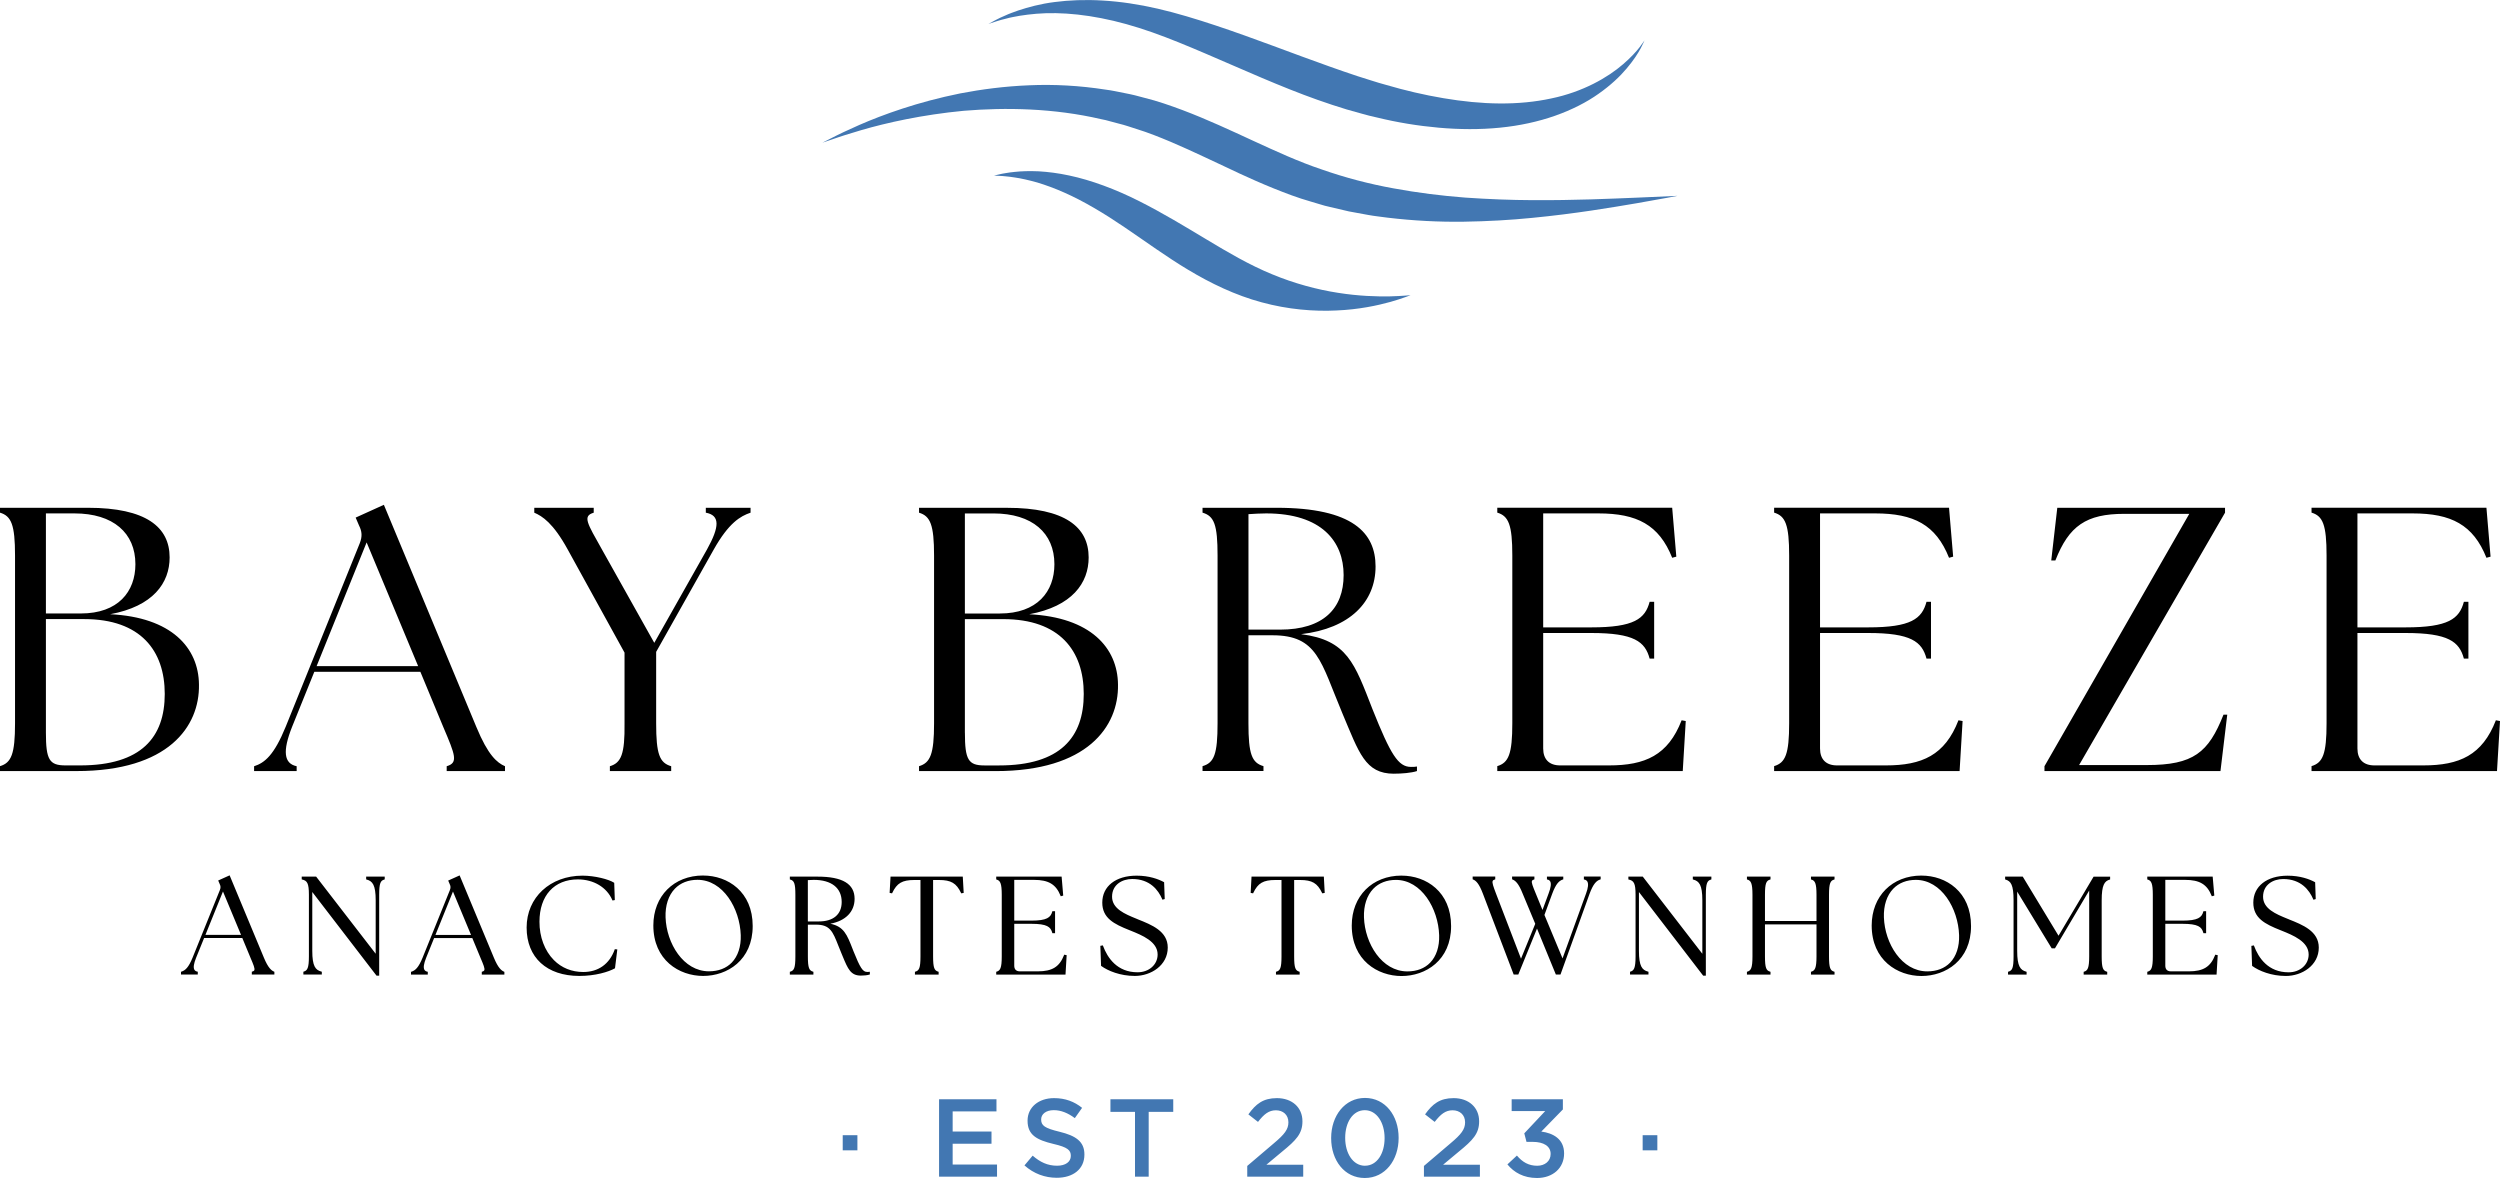 <?xml version="1.0" encoding="UTF-8"?>
<svg id="Layer_1" data-name="Layer 1" xmlns="http://www.w3.org/2000/svg" viewBox="0 0 800 376.96">
  <defs>
    <style>
      .cls-1 {
        fill: #4277b2;
      }
    </style>
  </defs>
  <path class="cls-1" d="m396.34,55.37c-7.2-3.32-14.38-6.87-21.66-9.96-3.65-1.53-7.29-3-11.02-4.14-1.86-.59-3.7-1.25-5.6-1.7l-2.82-.75-1.41-.38-1.43-.3c-15.17-3.54-30.6-3.8-43.98-2.69-13.4,1.27-24.8,3.86-32.73,6.17-1.98.6-3.76,1.14-5.3,1.61-1.55.47-2.85.96-3.92,1.31-2.14.73-3.3,1.12-3.3,1.12,0,0,1.07-.55,3.07-1.56,1-.49,2.22-1.15,3.69-1.82,1.47-.67,3.16-1.44,5.04-2.29,7.58-3.31,18.67-7.35,32.3-10.1,6.82-1.31,14.25-2.29,22.1-2.6,7.84-.35,16.1.09,24.42,1.39,2.09.25,4.15.74,6.24,1.14,1.04.23,2.09.39,3.12.67l3.1.82c4.17,1.02,8.22,2.45,12.19,3.93,7.93,3,15.45,6.52,22.64,9.84,7.2,3.3,14.43,6.66,21.89,9.15,7.45,2.61,15.18,4.64,22.93,6.04,7.75,1.43,15.49,2.39,22.98,2.96,7.5.52,14.73.79,21.5.82,13.53.08,25.16-.47,33.39-.8,8.23-.36,13.05-.58,13.05-.58,0,0-1.2.22-3.42.64-2.22.42-5.47,1-9.56,1.71-8.2,1.39-19.79,3.37-33.54,4.7-6.87.69-14.29,1.11-22.06,1.23-7.78.1-15.92-.31-24.17-1.29-2.06-.29-4.14-.49-6.21-.87-2.06-.38-4.14-.76-6.21-1.14-2.06-.46-4.12-.96-6.18-1.45l-1.54-.37-1.53-.45-3.05-.91c-4.09-1.16-8.04-2.68-11.87-4.22-3.84-1.55-7.55-3.21-11.15-4.87"/>
  <path class="cls-1" d="m380.3,86.39c-7-4.19-13.8-9.17-20.42-13.65-6.58-4.48-13.17-8.41-19.3-11.11-3.06-1.36-5.99-2.43-8.68-3.24-2.69-.75-5.13-1.31-7.19-1.6-1.03-.19-1.96-.25-2.77-.35-.82-.1-1.52-.14-2.09-.16-1.15-.06-1.77-.09-1.77-.09,0,0,.6-.14,1.71-.4.56-.13,1.25-.29,2.07-.4.82-.12,1.76-.31,2.83-.38,2.12-.24,4.72-.32,7.68-.19,2.95.17,6.27.58,9.78,1.34,7.04,1.49,14.84,4.39,22.38,8.2,7.53,3.78,14.83,8.23,21.6,12.29,6.77,4.08,13.73,8.16,20.88,11.09,7.15,2.98,14.53,4.94,21.15,5.96,6.62,1.06,12.47,1.21,16.61,1.14,2.07-.07,3.73-.14,4.86-.24,1.14-.08,1.75-.13,1.75-.13,0,0-.59.21-1.67.61-1.08.41-2.69.92-4.74,1.52-4.11,1.14-10.09,2.45-17.28,2.75-7.17.36-15.55-.31-23.93-2.6-8.42-2.25-16.51-6.17-23.46-10.37"/>
  <path class="cls-1" d="m421.69,31.98c-12.03-4.26-24.13-9.8-35.85-14.8-5.85-2.5-11.64-4.91-17.19-6.86-5.58-1.96-11.05-3.5-16.25-4.5-5.19-1.02-10.1-1.53-14.51-1.61-4.42-.09-8.31.32-11.53.83-1.6.3-3.05.53-4.28.89-1.24.32-2.32.56-3.16.87-1.71.56-2.63.86-2.63.86,0,0,.85-.46,2.42-1.3.78-.45,1.79-.88,2.98-1.4,1.17-.56,2.58-1.05,4.15-1.61,3.16-1.04,7.08-2.13,11.66-2.7,4.57-.6,9.77-.82,15.35-.48,5.58.32,11.55,1.2,17.64,2.61,6.13,1.42,12.27,3.3,18.46,5.35,12.38,4.11,24.79,9.01,36.55,13.17,2.94,1.05,5.91,2.07,8.91,3.07,3.01.91,6.02,1.97,9.08,2.78,6.09,1.79,12.28,3.24,18.4,4.27,6.12,1.04,12.19,1.65,18.01,1.69,5.82.04,11.38-.5,16.46-1.6,10.21-2.1,18.19-6.76,23.03-10.96,2.44-2.09,4.17-4.01,5.26-5.41,1.09-1.39,1.58-2.23,1.58-2.23,0,0-.33.92-1.19,2.52-.86,1.6-2.29,3.86-4.47,6.44-2.17,2.59-5.17,5.43-9,8.12-3.82,2.72-8.55,5.14-13.92,7.04-5.37,1.89-11.38,3.21-17.7,3.83-6.32.63-12.94.59-19.58,0-6.64-.59-13.33-1.69-19.82-3.28l-2.44-.57c-.81-.2-1.6-.44-2.4-.65-1.6-.45-3.19-.89-4.78-1.34-3.14-.96-6.23-1.97-9.23-3.04"/>
  <path class="cls-1" d="m525.65,368.11h4.7v-4.85h-4.7v4.85Zm-33.81,8.85c5.13,0,8.67-3.25,8.67-7.82v-.07c0-4.6-3.54-6.48-7.29-6.97l6.9-7.08v-3.25h-16.39v3.78h10.73l-6.69,7.12.71,2.73h2.02c3.47,0,5.7,1.38,5.7,3.82v.07c0,2.27-1.84,3.75-4.28,3.75-2.76,0-4.74-1.17-6.51-3.26l-3.04,2.83c2.09,2.55,5.17,4.35,9.49,4.35m-36.2-.42h17.91v-3.82h-11.79l5.1-4.25c4.39-3.58,6.44-5.7,6.44-9.6v-.07c0-4.42-3.32-7.4-8.17-7.4-4.42,0-6.76,1.88-9.13,5.2l3.08,2.41c1.91-2.48,3.47-3.72,5.73-3.72s4,1.42,4,3.86c0,2.23-1.24,3.83-4.64,6.69l-8.53,7.26v3.43Zm-18.86-3.5c-3.86,0-6.34-4-6.34-8.89v-.07c0-4.92,2.44-8.82,6.27-8.82s6.34,4,6.34,8.89v.07c0,4.89-2.41,8.81-6.27,8.81m-.07,3.93c6.52,0,10.83-5.73,10.83-12.81v-.07c0-7.08-4.28-12.74-10.76-12.74s-10.83,5.73-10.83,12.81v.07c0,7.08,4.25,12.74,10.76,12.74m-37.61-.42h17.91v-3.82h-11.79l5.1-4.25c4.39-3.58,6.44-5.7,6.44-9.6v-.07c0-4.42-3.32-7.4-8.17-7.4-4.42,0-6.76,1.88-9.13,5.2l3.08,2.41c1.91-2.48,3.47-3.72,5.73-3.72s4,1.42,4,3.86c0,2.23-1.24,3.83-4.64,6.69l-8.53,7.26v3.43Zm-35.93,0h4.39v-20.74h7.86v-4.03h-20.1v4.03h7.86v20.74Zm-25.03.35c5.2,0,8.85-2.76,8.85-7.4v-.07c0-4.11-2.72-5.98-7.96-7.26-4.75-1.14-5.88-1.99-5.88-3.9v-.07c0-1.63,1.49-2.94,4.04-2.94,2.27,0,4.5.88,6.73,2.55l2.33-3.29c-2.51-2.01-5.38-3.11-8.99-3.11-4.92,0-8.46,2.94-8.46,7.18v.07c0,4.57,2.97,6.13,8.25,7.4,4.6,1.06,5.59,2.02,5.59,3.79v.07c0,1.88-1.7,3.12-4.39,3.12-3.08,0-5.45-1.17-7.82-3.22l-2.62,3.12c2.97,2.65,6.55,3.96,10.34,3.96m-37.67-.35h18.55v-3.89h-14.2v-6.66h12.43v-3.89h-12.43v-6.45h14.02v-3.89h-18.37v24.78Zm-30.83-8.43h4.7v-4.85h-4.7v4.85Z"/>
  <path d="m739.7,246.74h59.34l.96-16.01-1.32-.24c-4.33,11.19-11.67,14.44-23.23,14.44h-15.65c-3.49,0-5.42-1.93-5.42-5.42v-36.95h15.4c13.72,0,17.21,2.77,18.66,8.19h1.45v-18.17h-1.45c-1.44,5.42-4.93,8.18-18.66,8.18h-15.4v-36.47h17.69c12.27,0,19.38,3.61,23.59,14.2l1.32-.36-1.32-15.65h-55.97v1.56c3.61,1.09,4.81,3.85,4.81,13.72v53.68c0,9.87-1.2,12.64-4.81,13.72v1.56Zm-85.48,0h56.33l2.17-18.05h-1.2c-4.81,12.16-9.63,16.13-24.55,16.13h-21.66l46.7-80.76v-1.56h-53.68l-1.93,16.85h1.32c4.33-11.07,9.87-14.92,22.03-14.92h20.82l-46.34,80.76v1.56Zm-86.49,0h59.34l.96-16.01-1.32-.24c-4.33,11.19-11.68,14.44-23.23,14.44h-15.65c-3.49,0-5.42-1.93-5.42-5.42v-36.95h15.41c13.72,0,17.21,2.77,18.66,8.19h1.44v-18.17h-1.44c-1.45,5.42-4.94,8.18-18.66,8.18h-15.41v-36.47h17.69c12.28,0,19.38,3.61,23.59,14.2l1.32-.36-1.32-15.65h-55.97v1.56c3.61,1.09,4.81,3.85,4.81,13.72v53.68c0,9.87-1.2,12.64-4.81,13.72v1.56Zm-88.59,0h59.34l.96-16.01-1.32-.24c-4.33,11.19-11.67,14.44-23.23,14.44h-15.65c-3.49,0-5.42-1.93-5.42-5.42v-36.95h15.4c13.72,0,17.21,2.77,18.66,8.19h1.45v-18.17h-1.45c-1.44,5.42-4.93,8.18-18.66,8.18h-15.4v-36.47h17.69c12.27,0,19.38,3.61,23.59,14.2l1.32-.36-1.32-15.65h-55.97v1.56c3.61,1.09,4.81,3.85,4.81,13.72v53.68c0,9.87-1.2,12.64-4.81,13.72v1.56Zm-79.63-45.26v-36.95c1.93-.12,3.85-.24,5.66-.24,17.81,0,24.79,9.03,24.79,19.74s-6.5,17.45-20.34,17.45h-10.11Zm46.58,46.1c2.41,0,5.54-.24,7.34-.84v-1.45c-.6.12-1.2.12-1.93.12-4.09,0-6.5-3.97-12.28-18.41-5.78-14.81-8.06-22.15-22.87-24.07,15.65-1.81,23.83-10.35,23.83-21.66,0-10.71-7.22-18.78-31.66-18.78h-23.71v1.56c3.73,1.09,4.81,3.85,4.81,13.72v53.68c0,9.87-1.09,12.64-4.81,13.72v1.56h19.5v-1.56c-3.73-1.09-4.81-3.85-4.81-13.72v-28.16h7.7c14.44,0,15.41,8.43,22.39,25.04,5.3,12.52,7.22,19.26,16.49,19.26m-137.32-51.27v-32.02h9.15c12.4,0,19.5,6.26,19.5,16.25,0,8.79-5.54,15.77-17.45,15.77h-11.2Zm0,38.15v-36.35h12.28c18.05,0,25.76,10.11,25.76,23.95s-7.46,22.87-27.08,22.87h-4.69c-5.18,0-6.26-1.81-6.26-10.47m-14.68,12.28h24.55c29.25,0,39.36-14.2,39.12-27.68-.12-11.79-8.79-21.54-28.41-22.51,13.72-2.53,19.02-9.99,19.02-18.17,0-9.75-7.58-15.89-26.12-15.89h-28.16v1.56c3.61,1.09,4.81,3.85,4.81,13.72v53.68c0,9.87-1.2,12.64-4.81,13.72v1.56Zm-98.93,0h19.62v-1.56c-3.73-1.09-4.81-3.85-4.81-13.72v-22.87l18.42-32.74c4.81-8.55,8.54-10.71,11.79-11.8v-1.56h-14.32v1.56c4.57.84,4.45,4.45.36,11.8l-16.85,29.85-16.73-29.85c-4.81-8.55-6.26-10.71-2.65-11.8v-1.56h-19.02v1.56c2.53,1.09,6.02,3.25,10.71,11.8l18.17,32.98v22.63c.12,9.87-1.08,12.64-4.69,13.72v1.56Zm-93.85-33.58l16.01-39.6,16.49,39.6h-32.5Zm-19.98,33.58h13.6v-1.56c-4.09-.84-4.57-4.81-1.45-12.64l7.1-17.57h33.94l7.34,17.69c3.85,9.03,4.81,11.43,1.08,12.52v1.56h18.66v-1.56c-2.53-1.09-5.42-3.49-9.15-12.52l-29.61-71.13-9.03,4.09,1.08,2.53c.96,1.92,1.08,3.49.24,5.66l-23.71,58.74c-3.73,9.14-6.74,11.55-10.11,12.64v1.56ZM14.69,196.31v-32.02h9.14c12.4,0,19.5,6.26,19.5,16.25,0,8.79-5.54,15.77-17.45,15.77h-11.19Zm0,38.15v-36.35h12.27c18.05,0,25.76,10.11,25.76,23.95s-7.46,22.87-27.08,22.87h-4.69c-5.17,0-6.26-1.81-6.26-10.47m-14.69,12.28h24.55c29.25,0,39.36-14.2,39.12-27.68-.12-11.79-8.79-21.54-28.41-22.51,13.72-2.53,19.02-9.99,19.02-18.17,0-9.75-7.58-15.89-26.12-15.89H0v1.56c3.61,1.09,4.81,3.85,4.81,13.72v53.68c0,9.87-1.2,12.64-4.81,13.72v1.56Z"/>
  <path d="m506.83,281.42l.14.03c.47.1.79.31.99.66.39.71.25,1.98-.41,3.78l-7.54,20.8-5.79-13.9,2.48-6.77c1.21-3.27,2.24-4.2,3.42-4.58l.13-.04v-.89h-5.23v.91l.14.03c.44.09.73.29.91.61.37.68.21,1.94-.51,3.83l-1.96,5.31-2.21-5.41c-.9-2.19-1.4-3.4-1.15-3.93.09-.19.29-.32.64-.42l.13-.04v-.9h-7.14v.88l.12.05c.91.37,1.94,1.18,3.27,4.55l4.02,9.64-4.56,11.16-8.02-20.89c-.81-2.15-1.3-3.45-1.03-4.01.1-.2.31-.33.68-.44l.13-.04v-.9h-7.23v.88l.12.05c.89.36,1.88,1.17,3.17,4.58l9.83,25.83h1.49l5.98-14.7,6.03,14.7h1.49l9.3-25.83c1.21-3.27,2.24-4.2,3.42-4.58l.13-.04v-.89h-5.37v.91Zm34.87,0l.14.04c1.89.5,2.91,1.71,2.91,6.63v17.12l-19.06-24.69h-4.61v.91l.14.03c1.59.36,2.16,1.15,2.16,4.86v19.73c0,3.75-.51,4.53-1.64,4.87l-.13.04v.9h5.9v-.9l-.14-.04c-1.89-.5-2.91-1.71-2.91-6.63v-18.84l20.56,26.77h.85v-25.89c0-3.78.48-4.53,1.64-4.87l.13-.04v-.9h-5.94v.9Zm-177.63,12.74l-.48-.2c-3.62-1.48-7.73-3.16-7.73-7.02s3.24-5.66,6.45-5.66c5.66,0,8.35,3.52,9.61,6.48l.06.15.73-.22-.19-5.38-.09-.05c-1.75-.94-4.67-2.05-8.72-2.05-6.67,0-10.98,3.39-10.98,8.63,0,4.96,3.75,6.85,8.66,8.8l.4.16c3.65,1.47,8.65,3.49,8.65,7.63,0,3.25-2.76,5.7-6.41,5.7-6.55,0-9.63-4.6-11.07-8.47l-.05-.14-.8.15.23,6.4.07.05c2.12,1.54,6.06,3.18,10.73,3.18,5.18,0,10.54-3.4,10.54-9.08,0-5.25-5.12-7.27-9.63-9.06m36.44-13.64l-.28,5.21.78.14.06-.13c1.48-3.14,3.19-4.14,7.05-4.14h1.98v24.46c0,3.73-.43,4.52-1.64,4.87l-.13.04v.9h7.58v-.9l-.13-.04c-1.21-.35-1.63-1.14-1.63-4.87v-24.46h1.89c3.85,0,5.56,1.01,7.04,4.14l.06.13.79-.14-.28-5.21h-23.14Zm308.34,25.12c-1.45,3.74-3.79,5.19-8.37,5.19h-5.75c-1.18,0-1.81-.62-1.81-1.81v-13.4h5.48c5,0,6.17.97,6.68,2.87l.04.14h.86v-7.05h-.86l-.04.14c-.5,1.86-1.71,2.88-6.68,2.88h-5.48v-13.04h6.32c4.66,0,7.04,1.43,8.5,5.1l.06.15.8-.22-.52-6.07h-20.93v.9l.13.04c1.13.34,1.64,1.12,1.64,4.87v19.73c0,3.75-.5,4.53-1.64,4.87l-.13.04v.9h22.17l.37-6.22-.8-.15-.05.14Zm-368.34,0c-1.45,3.74-3.79,5.19-8.37,5.19h-5.75c-1.18,0-1.81-.62-1.81-1.81v-13.4h5.48c5,0,6.17.97,6.68,2.87l.04.14h.86v-7.05h-.86l-.04.14c-.5,1.86-1.71,2.88-6.68,2.88h-5.48v-13.04h6.32c4.66,0,7.04,1.43,8.5,5.1l.06.15.79-.22-.51-6.07h-20.93v.9l.13.04c1.13.34,1.64,1.12,1.64,4.87v19.73c0,3.75-.5,4.53-1.64,4.87l-.13.04v.9h22.17l.37-6.22-.8-.15-.06.14Zm391.9-11.48l-.48-.19c-3.62-1.48-7.73-3.16-7.73-7.02s3.24-5.66,6.45-5.66c5.66,0,8.35,3.52,9.61,6.48l.06.15.73-.22-.18-5.38-.09-.05c-1.75-.94-4.68-2.05-8.72-2.05-6.67,0-10.98,3.39-10.98,8.63,0,4.96,3.75,6.85,8.66,8.8l.4.16c3.65,1.47,8.65,3.49,8.65,7.63,0,3.25-2.76,5.7-6.41,5.7-6.55,0-9.63-4.6-11.07-8.47l-.05-.14-.8.15.23,6.4.07.05c2.12,1.54,6.06,3.18,10.73,3.18,5.18,0,10.54-3.4,10.54-9.08,0-5.25-5.12-7.27-9.63-9.06m-73.66,5.25l-11.44-18.9h-5.64v.9l.13.04c1.71.51,2.57,1.68,2.57,6.63v17.97c0,3.73-.43,4.52-1.64,4.87l-.13.04v.9h5.94v-.9l-.14-.04c-1.86-.51-2.87-1.71-2.87-6.63v-18.99l11.04,18.15h1.05l10.95-18.49v21.1c0,3.75-.51,4.53-1.64,4.87l-.13.04v.9h7.54v-.9l-.13-.04c-1.21-.35-1.64-1.14-1.64-4.87v-17.97c0-4.93.9-6.14,2.57-6.63l.13-.04v-.9h-5.29l-11.22,18.9Zm-79.21-18l.13.04c1.14.34,1.64,1.12,1.64,4.87v8.4h-16.49v-8.4c0-3.73.43-4.52,1.64-4.87l.13-.04v-.9h-7.54v.9l.13.04c1.13.34,1.64,1.12,1.64,4.87v19.73c0,3.75-.5,4.53-1.64,4.87l-.13.04v.9h7.54v-.9l-.13-.04c-1.21-.35-1.64-1.14-1.64-4.87v-10.25h16.49v10.25c0,3.75-.51,4.53-1.64,4.87l-.13.04v.9h7.54v-.9l-.13-.04c-1.21-.35-1.64-1.14-1.64-4.87v-19.73c0-3.78.48-4.53,1.64-4.87l.13-.04v-.9h-7.54v.9Zm44.52,26.63c-1.76,1.82-4.29,2.79-7.29,2.79-8.21,0-13.6-8.96-13.89-17.26-.14-3.78.92-7.04,2.98-9.18,1.79-1.86,4.3-2.84,7.24-2.84,8.19,0,13.56,9.18,13.84,17.7.12,3.63-.9,6.75-2.88,8.79m-9.15-27.87c-9.38,0-15.94,6.57-15.94,15.98,0,11.1,8.26,16.16,15.94,16.16s15.85-5,15.85-15.98-7.97-16.15-15.85-16.15m-157.23,27.87c-1.77,1.83-4.29,2.79-7.29,2.79-8.2,0-13.6-8.96-13.89-17.26-.14-3.78.92-7.04,2.98-9.18,1.79-1.86,4.3-2.84,7.24-2.84,8.18,0,13.56,9.19,13.84,17.7.12,3.63-.9,6.75-2.88,8.79m-9.15-27.87c-9.38,0-15.94,6.57-15.94,15.98,0,11.1,8.26,16.16,15.94,16.16s15.85-5,15.85-15.98-7.97-16.15-15.85-16.15m-309.16,18.98l5.61-13.89,5.78,13.89h-11.4Zm18.7,7.28l-10.96-26.33-3.66,1.65.47,1.1c.34.68.36,1.21.08,1.93l-8.72,21.6c-1.32,3.24-2.36,4.14-3.6,4.54l-.13.04v.89h5.37v-.91l-.14-.03c-.46-.09-.77-.3-.95-.63-.37-.69-.19-1.92.55-3.77l2.56-6.35h12.23l2.65,6.39c.9,2.11,1.44,3.38,1.18,3.92-.09.19-.3.33-.66.43l-.14.04v.9h7.23v-.88l-.11-.05c-.84-.36-1.89-1.18-3.26-4.5m-92.29-7.28l5.61-13.89,5.78,13.89h-11.4Zm18.7,7.28l-10.96-26.33-3.66,1.65.47,1.1c.34.68.37,1.21.08,1.93l-8.72,21.6c-1.32,3.24-2.36,4.14-3.6,4.54l-.13.04v.89h5.37v-.91l-.15-.03c-.46-.09-.77-.3-.95-.63-.37-.69-.19-1.92.55-3.77l2.57-6.35h12.23l2.65,6.39c.9,2.11,1.44,3.38,1.19,3.92-.09.19-.3.33-.67.43l-.13.04v.9h7.22v-.88l-.11-.05c-.84-.36-1.89-1.18-3.26-4.5m112.27-2.56c-1.67,4.63-5.24,7.18-10.05,7.18-3.68,0-6.93-1.31-9.4-3.8-2.96-2.98-4.65-7.46-4.62-12.3,0-8.35,4.71-13.53,12.29-13.53,5.05,0,9.27,2.53,11.02,6.61l.06.14.74-.14-.19-5.52-.08-.05c-1.69-1.08-6.13-2.24-10.06-2.24-10.36,0-17.89,6.98-17.89,16.6s6.46,15.49,16.87,15.49c5.14,0,9.32-1.3,11.33-2.41l.08-.05.74-6.03-.82-.07-.05.14Zm-79.53-22.45l.14.04c1.89.5,2.91,1.71,2.91,6.63v17.12l-19.06-24.69h-4.61v.91l.14.03c1.59.36,2.16,1.15,2.16,4.86v19.73c0,3.75-.5,4.53-1.64,4.87l-.13.04v.9h5.9v-.9l-.14-.04c-1.89-.5-2.91-1.71-2.91-6.63v-18.84l20.56,26.77h.85v-25.89c0-3.73.43-4.52,1.64-4.87l.13-.04v-.9h-5.94v.9Zm116.99,26.62c-1.76,1.82-4.29,2.79-7.29,2.79-8.2,0-13.6-8.96-13.89-17.26-.14-3.78.92-7.04,2.98-9.18,1.79-1.86,4.3-2.84,7.24-2.84,8.18,0,13.56,9.18,13.84,17.7.12,3.63-.9,6.75-2.88,8.79m-9.15-27.87c-9.38,0-15.94,6.57-15.94,15.98,0,11.1,8.26,16.16,15.94,16.16s15.85-5,15.85-15.98-7.97-16.15-15.85-16.15m59.96.35l-.29,5.21.78.14.06-.13c1.48-3.14,3.19-4.14,7.05-4.14h1.98v24.46c0,3.73-.43,4.52-1.64,4.87l-.13.04v.9h7.58v-.9l-.13-.04c-1.21-.35-1.64-1.14-1.64-4.87v-24.46h1.89c3.85,0,5.57,1.01,7.05,4.14l.06.13.79-.14-.29-5.21h-23.13Zm-26.46,14.34v-13.22c.65-.04,1.29-.08,1.9-.08,5.67,0,8.93,2.58,8.93,7.07,0,3.96-2.66,6.23-7.29,6.23h-3.53Zm18.97,16.15h-.04c-1.35,0-2.2-1.31-4.34-6.65l-.24-.62c-1.83-4.7-2.82-7.24-7.16-8.15,4.89-.91,7.77-3.83,7.77-7.98,0-4.77-3.87-7.09-11.82-7.09h-8.9v.9l.14.04c1.21.35,1.63,1.14,1.63,4.87v19.73c0,3.73-.43,4.52-1.63,4.87l-.14.04v.9h7.54v-.9l-.13-.04c-1.21-.35-1.64-1.14-1.64-4.87v-10.17h2.65c4.44,0,5.32,2.23,7.08,6.68.3.75.61,1.55.98,2.42l.48,1.16c1.62,3.89,2.51,6.04,5.75,6.04.87,0,2.05-.09,2.76-.32l.13-.04v-.88l-.22.04c-.2.04-.4.04-.63.04"/>
</svg>